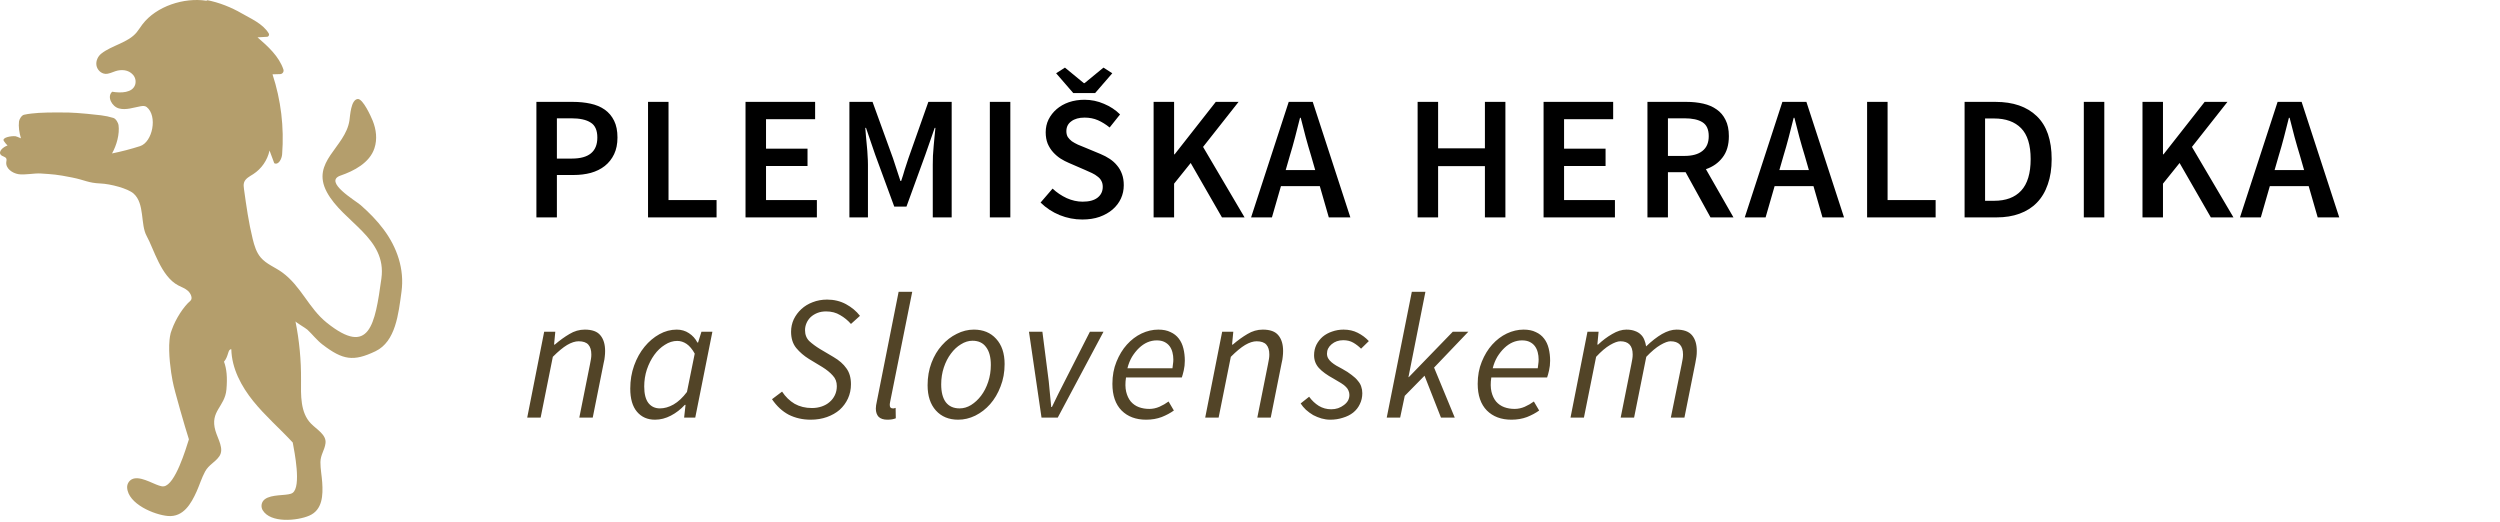 <svg width="230" height="48" viewBox="0 0 230 48" fill="none" xmlns="http://www.w3.org/2000/svg">
<path d="M49.349 20V9.373H52.696C53.281 9.373 53.823 9.427 54.321 9.535C54.83 9.643 55.269 9.828 55.638 10.088C56.006 10.348 56.293 10.689 56.499 11.111C56.705 11.523 56.807 12.037 56.807 12.655C56.807 13.24 56.705 13.749 56.499 14.182C56.293 14.616 56.006 14.979 55.638 15.271C55.28 15.553 54.852 15.764 54.354 15.905C53.866 16.035 53.335 16.1 52.761 16.1H51.234V20H49.349ZM51.234 14.589H52.615C54.175 14.589 54.955 13.944 54.955 12.655C54.955 11.983 54.749 11.523 54.337 11.274C53.937 11.014 53.341 10.884 52.55 10.884H51.234V14.589ZM59.619 20V9.373H61.504V18.407H65.924V20H59.619ZM68.588 20V9.373H74.991V10.965H70.474V13.679H74.292V15.271H70.474V18.407H75.153V20H68.588ZM78.145 20V9.373H80.274L82.159 14.572C82.278 14.908 82.392 15.255 82.5 15.613C82.608 15.959 82.722 16.306 82.841 16.652H82.906C83.025 16.306 83.134 15.959 83.231 15.613C83.34 15.255 83.453 14.908 83.572 14.572L85.409 9.373H87.554V20H85.815V15.141C85.815 14.892 85.82 14.621 85.831 14.329C85.853 14.036 85.874 13.744 85.896 13.451C85.918 13.148 85.945 12.855 85.977 12.574C86.01 12.281 86.037 12.01 86.059 11.761H85.994L85.132 14.231L83.394 19.009H82.272L80.517 14.231L79.672 11.761H79.607C79.629 12.01 79.651 12.281 79.672 12.574C79.705 12.855 79.732 13.148 79.754 13.451C79.786 13.744 79.808 14.036 79.819 14.329C79.84 14.621 79.851 14.892 79.851 15.141V20H78.145ZM91.066 20V9.373H92.951V20H91.066ZM99.568 20.195C98.853 20.195 98.16 20.06 97.488 19.789C96.827 19.518 96.242 19.133 95.733 18.635L96.838 17.351C97.217 17.709 97.65 18.001 98.138 18.229C98.626 18.445 99.113 18.554 99.6 18.554C100.207 18.554 100.668 18.429 100.982 18.18C101.296 17.931 101.453 17.6 101.453 17.189C101.453 16.972 101.41 16.788 101.323 16.636C101.247 16.485 101.133 16.355 100.982 16.246C100.841 16.127 100.668 16.019 100.462 15.921C100.267 15.824 100.05 15.726 99.812 15.629L98.349 14.995C98.089 14.887 97.829 14.751 97.569 14.589C97.32 14.426 97.093 14.231 96.887 14.004C96.681 13.776 96.513 13.511 96.383 13.207C96.264 12.904 96.204 12.557 96.204 12.168C96.204 11.745 96.291 11.355 96.464 10.998C96.648 10.629 96.898 10.31 97.212 10.039C97.526 9.768 97.9 9.557 98.333 9.405C98.777 9.253 99.259 9.178 99.779 9.178C100.397 9.178 100.993 9.302 101.567 9.551C102.141 9.79 102.634 10.115 103.045 10.526L102.087 11.729C101.74 11.447 101.383 11.225 101.014 11.062C100.646 10.9 100.234 10.819 99.779 10.819C99.27 10.819 98.864 10.932 98.561 11.16C98.257 11.377 98.106 11.68 98.106 12.07C98.106 12.276 98.149 12.455 98.236 12.606C98.333 12.747 98.458 12.877 98.609 12.996C98.772 13.105 98.956 13.207 99.162 13.305C99.368 13.392 99.579 13.478 99.796 13.565L101.242 14.166C101.556 14.296 101.843 14.448 102.103 14.621C102.363 14.795 102.585 14.995 102.769 15.223C102.964 15.45 103.116 15.715 103.224 16.019C103.333 16.311 103.387 16.652 103.387 17.043C103.387 17.476 103.3 17.882 103.127 18.261C102.953 18.64 102.699 18.976 102.363 19.269C102.038 19.55 101.637 19.778 101.16 19.951C100.695 20.114 100.164 20.195 99.568 20.195ZM98.739 8.56L97.163 6.74L97.975 6.22L99.714 7.65H99.779L101.518 6.22L102.33 6.74L100.754 8.56H98.739ZM106.132 20V9.373H108.017V14.199H108.065L111.852 9.373H113.948L110.682 13.516L114.5 20H112.42L109.544 14.995L108.017 16.896V20H106.132ZM118.659 14.345L118.285 15.645H120.999L120.625 14.345C120.452 13.782 120.284 13.202 120.122 12.606C119.97 12.01 119.818 11.42 119.667 10.835H119.602C119.45 11.431 119.298 12.027 119.147 12.623C118.995 13.207 118.832 13.782 118.659 14.345ZM115.1 20L118.562 9.373H120.772L124.233 20H122.25L121.422 17.124H117.847L117.018 20H115.1ZM130.421 20V9.373H132.306V13.646H136.612V9.373H138.497V20H136.612V15.287H132.306V20H130.421ZM142.009 20V9.373H148.411V10.965H143.894V13.679H147.712V15.271H143.894V18.407H148.574V20H142.009ZM151.565 20V9.373H155.156C155.709 9.373 156.223 9.427 156.7 9.535C157.177 9.643 157.588 9.822 157.935 10.071C158.282 10.31 158.553 10.629 158.748 11.03C158.953 11.431 159.056 11.929 159.056 12.525C159.056 13.338 158.861 13.993 158.471 14.491C158.092 14.99 157.583 15.347 156.944 15.564L159.479 20H157.366L155.075 15.84H153.45V20H151.565ZM153.45 14.345H154.961C155.687 14.345 156.24 14.193 156.619 13.89C157.009 13.587 157.204 13.132 157.204 12.525C157.204 11.908 157.009 11.48 156.619 11.241C156.24 11.003 155.687 10.884 154.961 10.884H153.45V14.345ZM164.077 14.345L163.703 15.645H166.417L166.043 14.345C165.869 13.782 165.702 13.202 165.539 12.606C165.387 12.01 165.236 11.42 165.084 10.835H165.019C164.867 11.431 164.716 12.027 164.564 12.623C164.412 13.207 164.25 13.782 164.077 14.345ZM160.518 20L163.979 9.373H166.189L169.65 20H167.668L166.839 17.124H163.264L162.435 20H160.518ZM171.773 20V9.373H173.658V18.407H178.078V20H171.773ZM180.742 20V9.373H183.586C185.211 9.373 186.478 9.811 187.388 10.689C188.298 11.566 188.753 12.883 188.753 14.637C188.753 15.515 188.634 16.29 188.396 16.961C188.168 17.633 187.832 18.196 187.388 18.651C186.955 19.095 186.424 19.431 185.796 19.659C185.178 19.886 184.474 20 183.683 20H180.742ZM182.627 18.473H183.456C184.539 18.473 185.368 18.164 185.942 17.546C186.527 16.918 186.82 15.948 186.82 14.637C186.82 13.338 186.527 12.39 185.942 11.794C185.357 11.198 184.528 10.9 183.456 10.9H182.627V18.473ZM191.711 20V9.373H193.596V20H191.711ZM197.109 20V9.373H198.994V14.199H199.043L202.829 9.373H204.926L201.659 13.516L205.478 20H203.398L200.522 14.995L198.994 16.896V20H197.109ZM209.637 14.345L209.263 15.645H211.977L211.603 14.345C211.43 13.782 211.262 13.202 211.099 12.606C210.948 12.01 210.796 11.42 210.644 10.835H210.579C210.428 11.431 210.276 12.027 210.124 12.623C209.973 13.207 209.81 13.782 209.637 14.345ZM206.078 20L209.539 9.373H211.749L215.211 20H213.228L212.399 17.124H208.824L207.996 20H206.078Z" fill="black"/>
<path d="M48.504 38.417L50.064 30.519H51.087L50.974 31.705H51.039C51.494 31.315 51.943 30.99 52.388 30.73C52.832 30.46 53.303 30.324 53.801 30.324C54.473 30.324 54.95 30.497 55.231 30.844C55.524 31.191 55.67 31.673 55.67 32.29C55.67 32.475 55.659 32.648 55.638 32.81C55.627 32.973 55.594 33.163 55.54 33.379L54.532 38.417H53.297L54.273 33.542C54.316 33.325 54.348 33.152 54.37 33.022C54.392 32.892 54.403 32.756 54.403 32.615C54.403 32.215 54.31 31.911 54.126 31.705C53.942 31.5 53.644 31.397 53.233 31.397C52.918 31.397 52.566 31.51 52.176 31.738C51.797 31.965 51.358 32.328 50.86 32.827L49.739 38.417H48.504ZM60.259 38.612C59.566 38.612 59.013 38.368 58.601 37.88C58.19 37.393 57.984 36.683 57.984 35.752C57.984 34.993 58.103 34.284 58.341 33.623C58.58 32.962 58.899 32.388 59.3 31.9C59.701 31.413 60.156 31.028 60.665 30.747C61.174 30.465 61.705 30.324 62.258 30.324C62.68 30.324 63.054 30.433 63.379 30.649C63.715 30.866 63.975 31.153 64.159 31.51H64.224L64.533 30.519H65.54L63.964 38.417H62.94L63.07 37.247H63.005C62.626 37.658 62.198 37.989 61.721 38.238C61.245 38.487 60.757 38.612 60.259 38.612ZM60.714 37.572C61.126 37.572 61.543 37.453 61.965 37.214C62.398 36.965 62.81 36.58 63.2 36.06L63.915 32.534C63.688 32.123 63.438 31.825 63.168 31.64C62.897 31.456 62.61 31.364 62.306 31.364C61.916 31.364 61.537 31.483 61.169 31.722C60.8 31.949 60.475 32.258 60.194 32.648C59.912 33.038 59.685 33.487 59.511 33.997C59.349 34.495 59.268 35.015 59.268 35.557C59.268 36.239 59.398 36.748 59.658 37.084C59.918 37.409 60.27 37.572 60.714 37.572ZM74.583 38.612C73.846 38.612 73.175 38.46 72.568 38.157C71.972 37.843 71.458 37.366 71.024 36.727L71.951 36.028C72.265 36.505 72.649 36.878 73.104 37.149C73.57 37.409 74.101 37.539 74.697 37.539C75.022 37.539 75.325 37.49 75.607 37.393C75.888 37.295 76.127 37.16 76.322 36.987C76.528 36.813 76.69 36.602 76.809 36.353C76.928 36.104 76.988 35.828 76.988 35.524C76.988 35.134 76.864 34.809 76.614 34.549C76.376 34.278 76.056 34.018 75.656 33.769L74.421 33.022C73.966 32.74 73.576 32.404 73.251 32.014C72.936 31.624 72.779 31.126 72.779 30.519C72.779 30.118 72.861 29.739 73.023 29.382C73.196 29.024 73.429 28.71 73.722 28.439C74.014 28.168 74.361 27.957 74.762 27.805C75.174 27.643 75.618 27.562 76.094 27.562C76.734 27.562 77.313 27.703 77.833 27.984C78.353 28.266 78.781 28.623 79.117 29.057L78.288 29.804C78.006 29.479 77.676 29.208 77.297 28.992C76.928 28.764 76.495 28.65 75.997 28.65C75.694 28.65 75.423 28.699 75.184 28.797C74.946 28.894 74.74 29.024 74.567 29.187C74.404 29.349 74.28 29.533 74.193 29.739C74.106 29.945 74.063 30.156 74.063 30.373C74.063 30.785 74.193 31.12 74.453 31.38C74.724 31.63 75.054 31.873 75.444 32.112L76.679 32.843C77.199 33.146 77.595 33.493 77.866 33.883C78.147 34.262 78.288 34.75 78.288 35.345C78.288 35.822 78.196 36.261 78.012 36.662C77.828 37.062 77.573 37.409 77.248 37.702C76.923 37.983 76.533 38.205 76.078 38.368C75.623 38.53 75.125 38.612 74.583 38.612ZM81.633 38.612C81.287 38.612 81.021 38.525 80.837 38.352C80.664 38.167 80.577 37.913 80.577 37.588C80.577 37.415 80.61 37.187 80.675 36.905L82.673 26.847H83.925L81.893 36.97C81.872 37.057 81.861 37.122 81.861 37.165C81.861 37.209 81.861 37.247 81.861 37.279C81.861 37.474 81.953 37.572 82.137 37.572C82.17 37.572 82.202 37.572 82.235 37.572C82.267 37.561 82.321 37.545 82.397 37.523L82.413 38.482C82.305 38.525 82.191 38.557 82.072 38.579C81.953 38.601 81.807 38.612 81.633 38.612ZM88.15 38.612C87.294 38.612 86.612 38.33 86.103 37.767C85.594 37.203 85.339 36.429 85.339 35.443C85.339 34.695 85.458 34.008 85.697 33.379C85.935 32.751 86.254 32.215 86.655 31.77C87.056 31.315 87.511 30.963 88.02 30.714C88.529 30.454 89.055 30.324 89.597 30.324C90.452 30.324 91.135 30.606 91.644 31.169C92.164 31.733 92.424 32.507 92.424 33.493C92.424 34.24 92.299 34.928 92.05 35.557C91.812 36.185 91.492 36.727 91.092 37.182C90.702 37.626 90.247 37.978 89.727 38.238C89.217 38.487 88.692 38.612 88.15 38.612ZM88.28 37.572C88.649 37.572 89.001 37.469 89.337 37.263C89.683 37.046 89.992 36.759 90.263 36.402C90.534 36.044 90.75 35.622 90.913 35.134C91.075 34.647 91.157 34.127 91.157 33.574C91.157 32.859 91.01 32.312 90.718 31.933C90.436 31.543 90.019 31.348 89.467 31.348C89.109 31.348 88.757 31.456 88.41 31.673C88.064 31.879 87.755 32.166 87.484 32.534C87.213 32.892 86.997 33.314 86.834 33.802C86.672 34.289 86.59 34.809 86.59 35.362C86.59 36.077 86.731 36.624 87.013 37.003C87.305 37.382 87.728 37.572 88.28 37.572ZM95.819 38.417L94.665 30.519H95.9L96.485 35.085C96.528 35.465 96.566 35.86 96.599 36.272C96.631 36.672 96.669 37.062 96.713 37.442H96.778C96.962 37.052 97.151 36.662 97.346 36.272C97.541 35.871 97.742 35.475 97.948 35.085L100.271 30.519H101.523L97.314 38.417H95.819ZM102.341 35.313C102.341 34.565 102.465 33.888 102.714 33.282C102.963 32.664 103.283 32.139 103.673 31.705C104.074 31.261 104.523 30.92 105.022 30.682C105.531 30.443 106.046 30.324 106.566 30.324C107.01 30.324 107.383 30.4 107.687 30.552C108.001 30.692 108.256 30.893 108.451 31.153C108.646 31.402 108.786 31.705 108.873 32.063C108.96 32.41 109.003 32.783 109.003 33.184C109.003 33.498 108.971 33.796 108.906 34.078C108.841 34.36 108.781 34.576 108.727 34.728H103.592C103.516 35.237 103.521 35.676 103.608 36.044C103.695 36.402 103.836 36.7 104.031 36.938C104.236 37.176 104.486 37.35 104.778 37.458C105.071 37.566 105.39 37.62 105.737 37.62C106.051 37.62 106.36 37.555 106.663 37.425C106.977 37.285 107.259 37.122 107.508 36.938L107.996 37.767C107.681 37.994 107.308 38.195 106.874 38.368C106.441 38.53 105.964 38.612 105.444 38.612C104.502 38.612 103.749 38.33 103.186 37.767C102.622 37.193 102.341 36.375 102.341 35.313ZM103.722 33.883H107.866C107.887 33.753 107.903 33.623 107.914 33.493C107.936 33.363 107.947 33.222 107.947 33.07C107.947 32.843 107.92 32.626 107.866 32.42C107.811 32.204 107.725 32.014 107.606 31.852C107.486 31.689 107.329 31.559 107.134 31.462C106.939 31.364 106.701 31.315 106.419 31.315C106.127 31.315 105.84 31.375 105.558 31.494C105.287 31.613 105.033 31.787 104.794 32.014C104.556 32.242 104.339 32.513 104.144 32.827C103.96 33.141 103.819 33.493 103.722 33.883ZM110.879 38.417L112.439 30.519H113.463L113.349 31.705H113.414C113.869 31.315 114.319 30.99 114.763 30.73C115.207 30.46 115.678 30.324 116.176 30.324C116.848 30.324 117.325 30.497 117.606 30.844C117.899 31.191 118.045 31.673 118.045 32.29C118.045 32.475 118.034 32.648 118.013 32.81C118.002 32.973 117.969 33.163 117.915 33.379L116.908 38.417H115.673L116.648 33.542C116.691 33.325 116.724 33.152 116.745 33.022C116.767 32.892 116.778 32.756 116.778 32.615C116.778 32.215 116.686 31.911 116.501 31.705C116.317 31.5 116.019 31.397 115.608 31.397C115.294 31.397 114.941 31.51 114.551 31.738C114.172 31.965 113.734 32.328 113.235 32.827L112.114 38.417H110.879ZM122.374 38.612C122.114 38.612 121.849 38.574 121.578 38.498C121.318 38.422 121.063 38.319 120.814 38.189C120.576 38.048 120.354 37.886 120.148 37.702C119.953 37.517 119.79 37.322 119.66 37.117L120.44 36.499C120.69 36.846 120.987 37.127 121.334 37.344C121.681 37.55 122.06 37.653 122.472 37.653C122.699 37.653 122.91 37.62 123.105 37.555C123.311 37.48 123.49 37.382 123.642 37.263C123.804 37.144 123.929 37.008 124.015 36.857C124.102 36.694 124.145 36.521 124.145 36.337C124.145 36.196 124.118 36.066 124.064 35.947C124.021 35.828 123.945 35.714 123.837 35.605C123.728 35.486 123.577 35.367 123.382 35.248C123.197 35.129 122.97 34.993 122.699 34.842C122.082 34.506 121.627 34.175 121.334 33.85C121.042 33.525 120.895 33.135 120.895 32.68C120.895 32.334 120.966 32.014 121.107 31.722C121.258 31.429 121.453 31.18 121.692 30.974C121.941 30.768 122.228 30.611 122.553 30.503C122.889 30.384 123.241 30.324 123.609 30.324C124.097 30.324 124.53 30.422 124.909 30.617C125.299 30.812 125.64 31.066 125.933 31.38L125.218 32.079C125.001 31.863 124.763 31.678 124.503 31.527C124.243 31.375 123.934 31.299 123.577 31.299C123.154 31.299 122.797 31.424 122.504 31.673C122.222 31.911 122.082 32.198 122.082 32.534C122.082 32.697 122.12 32.843 122.195 32.973C122.271 33.103 122.374 33.222 122.504 33.33C122.634 33.439 122.78 33.542 122.943 33.639C123.116 33.737 123.295 33.834 123.479 33.932C123.837 34.127 124.129 34.316 124.357 34.5C124.595 34.674 124.785 34.852 124.925 35.037C125.077 35.21 125.18 35.389 125.234 35.573C125.299 35.757 125.332 35.958 125.332 36.174C125.332 36.542 125.256 36.878 125.104 37.182C124.963 37.485 124.757 37.745 124.487 37.962C124.227 38.167 123.912 38.325 123.544 38.433C123.187 38.552 122.797 38.612 122.374 38.612ZM127.58 38.417L129.887 26.847H131.138L129.578 34.695H129.611L133.657 30.519H135.087L131.935 33.818L133.836 38.417H132.568L131.057 34.565L129.237 36.418L128.815 38.417H127.58ZM135.948 35.313C135.948 34.565 136.073 33.888 136.322 33.282C136.571 32.664 136.891 32.139 137.281 31.705C137.682 31.261 138.131 30.92 138.629 30.682C139.139 30.443 139.653 30.324 140.173 30.324C140.617 30.324 140.991 30.4 141.294 30.552C141.609 30.692 141.863 30.893 142.058 31.153C142.253 31.402 142.394 31.705 142.481 32.063C142.567 32.41 142.611 32.783 142.611 33.184C142.611 33.498 142.578 33.796 142.513 34.078C142.448 34.36 142.389 34.576 142.334 34.728H137.199C137.124 35.237 137.129 35.676 137.216 36.044C137.302 36.402 137.443 36.7 137.638 36.938C137.844 37.176 138.093 37.35 138.386 37.458C138.678 37.566 138.998 37.62 139.344 37.62C139.659 37.62 139.967 37.555 140.271 37.425C140.585 37.285 140.867 37.122 141.116 36.938L141.603 37.767C141.289 37.994 140.915 38.195 140.482 38.368C140.049 38.53 139.572 38.612 139.052 38.612C138.109 38.612 137.357 38.33 136.793 37.767C136.23 37.193 135.948 36.375 135.948 35.313ZM137.329 33.883H141.473C141.495 33.753 141.511 33.623 141.522 33.493C141.544 33.363 141.554 33.222 141.554 33.07C141.554 32.843 141.527 32.626 141.473 32.42C141.419 32.204 141.332 32.014 141.213 31.852C141.094 31.689 140.937 31.559 140.742 31.462C140.547 31.364 140.309 31.315 140.027 31.315C139.734 31.315 139.447 31.375 139.166 31.494C138.895 31.613 138.64 31.787 138.402 32.014C138.164 32.242 137.947 32.513 137.752 32.827C137.568 33.141 137.427 33.493 137.329 33.883ZM144.487 38.417L146.047 30.519H147.07L146.957 31.705H147.022C147.433 31.315 147.867 30.99 148.322 30.73C148.777 30.46 149.21 30.324 149.622 30.324C149.936 30.324 150.201 30.367 150.418 30.454C150.635 30.53 150.813 30.638 150.954 30.779C151.095 30.909 151.203 31.072 151.279 31.267C151.355 31.451 151.409 31.651 151.442 31.868C151.951 31.38 152.438 31.001 152.904 30.73C153.381 30.46 153.825 30.324 154.237 30.324C154.897 30.324 155.374 30.497 155.667 30.844C155.959 31.191 156.105 31.673 156.105 32.29C156.105 32.475 156.095 32.648 156.073 32.81C156.051 32.973 156.019 33.163 155.975 33.379L154.968 38.417H153.717L154.708 33.542C154.751 33.325 154.784 33.152 154.805 33.022C154.827 32.892 154.838 32.756 154.838 32.615C154.838 31.803 154.453 31.397 153.684 31.397C153.457 31.397 153.148 31.51 152.758 31.738C152.368 31.965 151.935 32.328 151.458 32.827L150.337 38.417H149.102L150.077 33.542C150.12 33.325 150.152 33.152 150.174 33.022C150.196 32.892 150.207 32.756 150.207 32.615C150.207 31.803 149.827 31.397 149.069 31.397C148.831 31.397 148.517 31.51 148.127 31.738C147.737 31.965 147.309 32.328 146.843 32.827L145.722 38.417H144.487Z" fill="#524427"/>
<path d="M35.292 21.105C34.68 20.283 33.955 19.551 33.187 18.875C32.714 18.459 29.709 16.709 31.332 16.151C32.553 15.73 34.004 14.99 34.448 13.638C34.725 12.795 34.612 11.915 34.288 11.105C34.138 10.73 33.384 9.06 32.909 9.109C32.277 9.174 32.214 10.649 32.148 11.089C31.768 13.577 28.574 14.87 30.068 17.667C31.552 20.446 35.609 21.864 35.089 25.617C34.498 29.893 33.997 32.83 30.076 29.7C28.394 28.357 27.712 26.331 25.954 25.055C25.306 24.584 24.506 24.302 23.987 23.691C23.585 23.218 23.4 22.6 23.251 21.997C22.877 20.486 22.661 18.941 22.447 17.399C22.419 17.197 22.391 16.987 22.453 16.793C22.572 16.422 22.965 16.232 23.294 16.023C24.062 15.525 24.602 14.743 24.797 13.847L25.231 15.015C25.616 15.218 25.922 14.63 25.956 14.195C26.149 11.708 25.849 9.207 25.071 6.837L25.77 6.818C25.821 6.817 25.87 6.804 25.916 6.781C25.96 6.757 25.999 6.723 26.029 6.682C26.058 6.64 26.078 6.592 26.086 6.542C26.093 6.492 26.09 6.44 26.074 6.392C25.666 5.186 24.666 4.278 23.693 3.436L24.6 3.383C24.631 3.374 24.66 3.358 24.684 3.337C24.708 3.315 24.727 3.288 24.739 3.258C24.751 3.228 24.755 3.195 24.753 3.163C24.75 3.131 24.74 3.1 24.723 3.072C24.169 2.162 23.072 1.716 22.201 1.209C21.339 0.709 20.158 0.21 18.979 0L19.086 0.086C19.049 0.079 19.013 0.072 18.976 0.067C16.937 -0.248 14.384 0.566 13.107 2.236C12.924 2.477 12.767 2.739 12.575 2.973C11.789 3.933 10.294 4.163 9.321 4.932C9.003 5.184 8.81 5.605 8.872 6.007C8.934 6.409 9.28 6.764 9.687 6.793C10.011 6.816 10.315 6.646 10.624 6.547C11.169 6.369 11.816 6.411 12.226 6.869C12.338 6.99 12.415 7.139 12.452 7.301C12.489 7.462 12.483 7.63 12.435 7.788C12.189 8.553 11.119 8.575 10.322 8.439C9.813 8.886 10.289 9.8 10.943 9.976C11.598 10.152 12.276 9.892 12.941 9.775C13.129 9.742 13.343 9.726 13.492 9.845C14.521 10.659 14.04 13.081 12.88 13.446C12.036 13.716 11.177 13.94 10.308 14.117C10.728 13.363 11.019 12.344 10.904 11.499C10.882 11.333 10.679 10.926 10.433 10.85C10.063 10.736 9.683 10.655 9.298 10.608C7.312 10.373 6.357 10.356 6.357 10.356C4.858 10.33 3.68 10.349 2.902 10.445C2.67 10.469 2.438 10.507 2.21 10.557C1.965 10.613 1.769 11.004 1.749 11.168C1.691 11.648 1.768 12.197 1.927 12.726C1.66 12.611 1.483 12.538 1.418 12.531C1.025 12.495 0.136 12.65 0.358 12.979C0.456 13.125 0.568 13.261 0.693 13.386C0.287 13.519 -0.207 13.955 0.091 14.26C0.235 14.406 0.512 14.409 0.585 14.601C0.621 14.698 0.589 14.807 0.577 14.911C0.508 15.488 1.12 15.928 1.693 16.023C2.265 16.118 3.168 15.92 3.746 15.961C4.882 16.041 5.153 16.034 6.648 16.333C7.829 16.57 8.105 16.832 9.239 16.88C10.175 16.919 11.769 17.341 12.294 17.81C13.332 18.736 12.902 20.646 13.494 21.714C14.152 22.899 14.809 25.431 16.402 26.259C16.706 26.418 17.041 26.531 17.295 26.762C17.548 26.992 17.768 27.462 17.506 27.683C16.889 28.207 16.168 29.322 15.813 30.323C15.726 30.53 15.667 30.747 15.635 30.97C15.618 31.064 15.605 31.16 15.598 31.256C15.472 32.502 15.715 34.216 15.876 35.034C16 35.663 16.194 36.354 16.582 37.736C16.899 38.864 17.182 39.789 17.38 40.418C17.107 41.275 16.125 44.596 15.072 44.743C14.922 44.764 14.772 44.718 14.627 44.672C13.978 44.466 12.804 43.728 12.115 44.103C11.984 44.177 11.876 44.286 11.802 44.417C11.728 44.549 11.692 44.698 11.697 44.849C11.765 46.359 14.197 47.367 15.455 47.472C16.87 47.59 17.584 46.339 18.089 45.216C18.361 44.613 18.553 43.962 18.869 43.38C19.215 42.743 19.786 42.543 20.175 41.98C20.647 41.298 20.049 40.418 19.818 39.622C19.293 37.815 20.691 37.439 20.832 35.835C20.93 34.723 20.854 33.941 20.609 33.275C21.057 32.745 20.94 32.114 21.281 32.132C21.32 33.891 22.195 35.534 23.297 36.901C24.399 38.268 25.74 39.422 26.933 40.712C27.085 41.547 27.737 44.748 26.927 45.34C26.812 45.424 26.666 45.453 26.525 45.479C25.893 45.596 24.588 45.506 24.182 46.124C24.105 46.244 24.063 46.382 24.06 46.525C24.056 46.667 24.092 46.807 24.162 46.931C24.887 48.157 27.358 47.913 28.452 47.44C29.681 46.909 29.721 45.55 29.645 44.392C29.604 43.769 29.475 43.142 29.48 42.516C29.486 41.833 29.873 41.411 29.947 40.769C30.038 39.992 29.151 39.525 28.606 38.965C27.621 37.955 27.683 36.359 27.695 34.946C27.71 33.14 27.539 31.337 27.183 29.567C27.199 29.646 28.128 30.19 28.28 30.33C28.759 30.779 29.145 31.296 29.673 31.7C31.543 33.129 32.514 33.284 34.54 32.316C36.404 31.424 36.66 28.874 36.938 26.836C37.219 24.75 36.53 22.764 35.292 21.105Z" fill="#B49E6C"/>
</svg>
